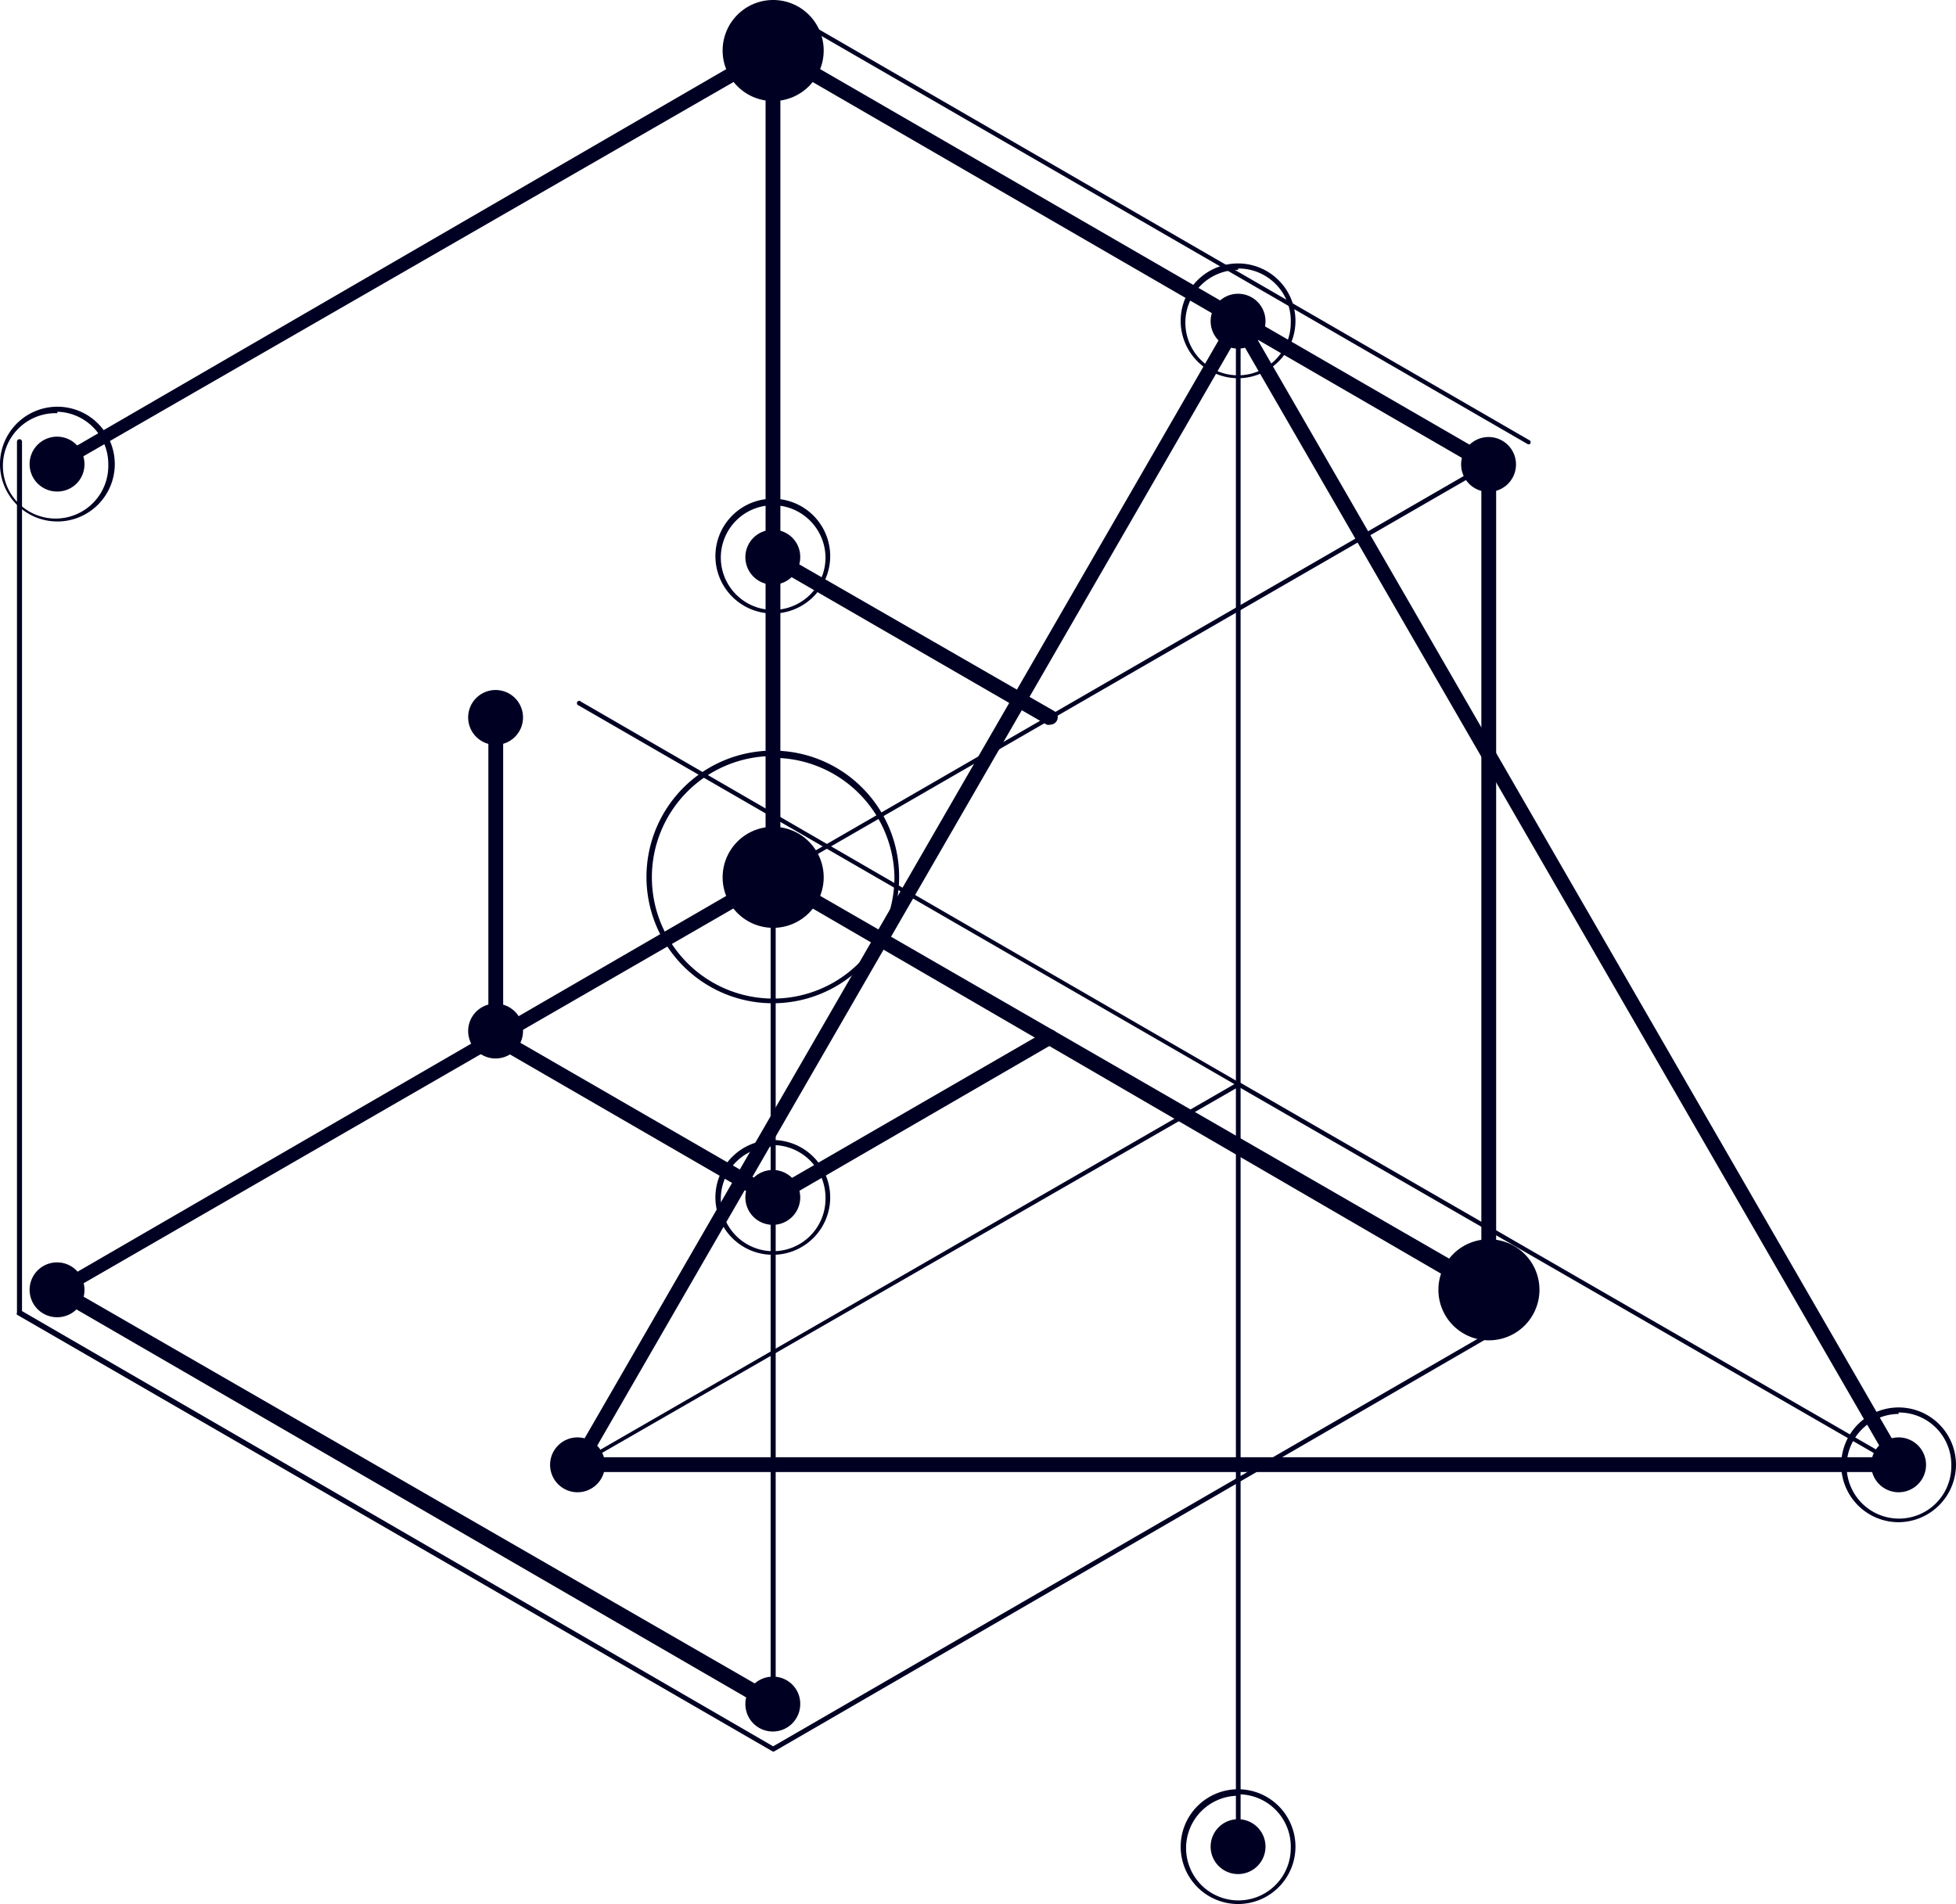 <svg xmlns="http://www.w3.org/2000/svg" viewBox="0 0 54.19 52.76"><defs><style>.cls-1{fill:#000023;}</style></defs><title>Fees-icon2</title><g id="Layer_2" data-name="Layer 2"><g id="Layer_1-2" data-name="Layer 1"><path class="cls-1" d="M21.42,47.41a.16.16,0,0,1-.1,0L1.49,35.92a.2.2,0,1,1,.2-.35L21.52,47a.2.2,0,0,1,.07.28A.18.18,0,0,1,21.42,47.41Z"/><path class="cls-1" d="M41.25,36a.2.2,0,0,1-.21-.2V13L21.42,1.64,1.69,13A.21.21,0,0,1,1.41,13a.21.21,0,0,1,.08-.28L21.32,1.22a.23.23,0,0,1,.2,0L41.35,12.69a.21.21,0,0,1,.1.18V35.75A.2.2,0,0,1,41.25,36Z"/><path class="cls-1" d="M21.42,48.54h0L.47,36.43a.07.07,0,0,1,0-.06V12.24a.07.07,0,0,1,.14,0V36.33L21.42,48.39,42.3,36.31a.07.07,0,0,1,.09,0,.07.07,0,0,1,0,.09L21.45,48.53Z"/><path class="cls-1" d="M42.33,12.31h0L21.38.2a.07.07,0,0,1,0-.09.08.08,0,0,1,.09,0l20.92,12.1a.07.07,0,0,1,0,.09A.07.07,0,0,1,42.33,12.31Z"/><path class="cls-1" d="M21.42,33.38l-.1,0-7.69-4.45a.19.19,0,0,1-.1-.17V19.87a.2.2,0,0,1,.2-.2.2.2,0,0,1,.21.2v8.75l7.48,4.32L29,28.56a.2.2,0,0,1,.28.08.2.2,0,0,1-.08.27l-7.68,4.45Z"/><path class="cls-1" d="M29.1,20.08a.19.19,0,0,1-.1,0l-7.68-4.44a.2.2,0,0,1-.08-.28.21.21,0,0,1,.28-.08L29.2,19.7a.2.2,0,0,1,.08.27A.21.21,0,0,1,29.1,20.08Z"/><path class="cls-1" d="M21.42,24.51a.2.2,0,0,1-.21-.2V1.4a.2.2,0,0,1,.21-.2.2.2,0,0,1,.2.2V24.31A.2.2,0,0,1,21.42,24.51Z"/><path class="cls-1" d="M1.59,36a.22.22,0,0,1-.18-.1.21.21,0,0,1,.08-.28L21.32,24.13a.2.2,0,0,1,.2.35L1.69,35.92A.19.19,0,0,1,1.59,36Z"/><path class="cls-1" d="M41.25,36a.23.23,0,0,1-.11,0L21.32,24.48a.2.2,0,0,1-.08-.28.21.21,0,0,1,.28-.07L41.35,35.57a.2.2,0,0,1,.07.28A.19.19,0,0,1,41.25,36Z"/><path class="cls-1" d="M21.42,24.37a.06.06,0,0,1-.06,0,.07.07,0,0,1,0-.09L41.21,12.81a.08.08,0,0,1,.1,0,.07.07,0,0,1,0,.09L21.45,24.36Z"/><path class="cls-1" d="M21.42,47.28a.07.07,0,0,1-.07-.07V24.31a.07.07,0,1,1,.14,0v22.9A.07.07,0,0,1,21.42,47.28Z"/><path class="cls-1" d="M21.42,27.8a3.5,3.5,0,1,1,3.49-3.49A3.5,3.5,0,0,1,21.42,27.8Zm0-6.85a3.36,3.36,0,1,0,3.36,3.36A3.36,3.36,0,0,0,21.42,21Z"/><path class="cls-1" d="M22.82,24.31a1.4,1.4,0,1,1-1.4-1.4A1.4,1.4,0,0,1,22.82,24.31Z"/><path class="cls-1" d="M22.82,1.4A1.4,1.4,0,1,1,21.42,0,1.4,1.4,0,0,1,22.82,1.4Z"/><path class="cls-1" d="M42.65,35.75a1.4,1.4,0,1,1-1.4-1.41A1.4,1.4,0,0,1,42.65,35.75Z"/><path class="cls-1" d="M2.34,12.87a.75.75,0,0,1-.75.75.76.76,0,1,1,.75-.75Z"/><path class="cls-1" d="M22.17,15.43a.76.76,0,1,1-.75-.75A.75.75,0,0,1,22.17,15.43Z"/><path class="cls-1" d="M14.49,19.87a.76.76,0,1,1-.76-.75A.76.76,0,0,1,14.49,19.87Z"/><path class="cls-1" d="M14.49,28.57a.76.76,0,1,1-.76-.76A.76.76,0,0,1,14.49,28.57Z"/><path class="cls-1" d="M42,12.87a.76.76,0,1,1-.75-.76A.76.76,0,0,1,42,12.87Z"/><path class="cls-1" d="M22.17,33.18a.76.76,0,1,1-.75-.76A.76.76,0,0,1,22.17,33.18Z"/><path class="cls-1" d="M22.17,47.21a.76.76,0,1,1-.75-.75A.75.75,0,0,1,22.17,47.21Z"/><path class="cls-1" d="M2.34,35.75a.75.75,0,0,1-.75.75.76.76,0,1,1,.75-.75Z"/><path class="cls-1" d="M21.42,17A1.59,1.59,0,1,1,23,15.43,1.59,1.59,0,0,1,21.42,17Zm0-3a1.45,1.45,0,1,0,1.45,1.45A1.46,1.46,0,0,0,21.42,14Z"/><path class="cls-1" d="M21.42,34.77A1.59,1.59,0,1,1,23,33.18,1.59,1.59,0,0,1,21.42,34.77Zm0-3a1.45,1.45,0,1,0,1.45,1.45A1.46,1.46,0,0,0,21.42,31.73Z"/><path class="cls-1" d="M1.59,14.45a1.59,1.59,0,1,1,1.59-1.58A1.59,1.59,0,0,1,1.59,14.45Zm0-3A1.46,1.46,0,1,0,3,12.87,1.45,1.45,0,0,0,1.59,11.41Z"/><path class="cls-1" d="M52.61,40.79H16a.19.19,0,0,1-.17-.1.18.18,0,0,1,0-.2l18.3-31.7a.19.19,0,0,1,.17-.1.21.21,0,0,1,.18.1L52.76,40.46a.21.21,0,0,1,.05.13A.2.2,0,0,1,52.61,40.79Zm-36.25-.41H52.25L34.3,9.3Z"/><path class="cls-1" d="M34.3,30.1a.07.07,0,0,1-.06-.07V8.89a.06.06,0,0,1,.06-.06.07.07,0,0,1,.07.06V30A.07.07,0,0,1,34.3,30.1Z"/><path class="cls-1" d="M16,40.66a.07.07,0,0,1-.06,0,.07.07,0,0,1,0-.09L34.27,30a.06.06,0,0,1,.09,0,.07.07,0,0,1,0,.09L16,40.65Z"/><path class="cls-1" d="M52.6,40.66h0L34.27,30.09a.07.07,0,0,1,0-.09.06.06,0,0,1,.09,0l18.3,10.56a.07.07,0,0,1,0,.09A.07.07,0,0,1,52.6,40.66Z"/><path class="cls-1" d="M34.3,51.24a.07.07,0,0,1-.06-.07V30A.07.07,0,0,1,34.3,30a.07.07,0,0,1,.07.07V51.17A.07.07,0,0,1,34.3,51.24Z"/><path class="cls-1" d="M34.3,30.1h0L16,19.53a.07.07,0,0,1,0-.09.06.06,0,0,1,.09,0L34.34,30a.07.07,0,0,1,0,.09A.05.05,0,0,1,34.3,30.1Z"/><path class="cls-1" d="M53.36,40.59a.76.76,0,1,1-.76-.76A.76.76,0,0,1,53.36,40.59Z"/><path class="cls-1" d="M35.06,8.89a.76.76,0,1,1-.76-.75A.76.76,0,0,1,35.06,8.89Z"/><path class="cls-1" d="M35.06,51.17a.76.76,0,1,1-.76-.76A.76.76,0,0,1,35.06,51.17Z"/><path class="cls-1" d="M16.76,40.59a.76.76,0,1,1-.76-.76A.76.76,0,0,1,16.76,40.59Z"/><path class="cls-1" d="M34.3,52.76a1.59,1.59,0,1,1,1.59-1.59A1.59,1.59,0,0,1,34.3,52.76Zm0-3a1.45,1.45,0,1,0,1.46,1.45A1.45,1.45,0,0,0,34.3,49.72Z"/><path class="cls-1" d="M52.6,42.18a1.59,1.59,0,1,1,1.59-1.59A1.6,1.6,0,0,1,52.6,42.18Zm0-3a1.45,1.45,0,1,0,1.46,1.45A1.45,1.45,0,0,0,52.6,39.14Z"/><path class="cls-1" d="M34.3,10.48a1.59,1.59,0,1,1,1.59-1.59A1.59,1.59,0,0,1,34.3,10.48Zm0-3a1.46,1.46,0,1,0,1.46,1.45A1.45,1.45,0,0,0,34.3,7.44Z"/></g></g></svg>